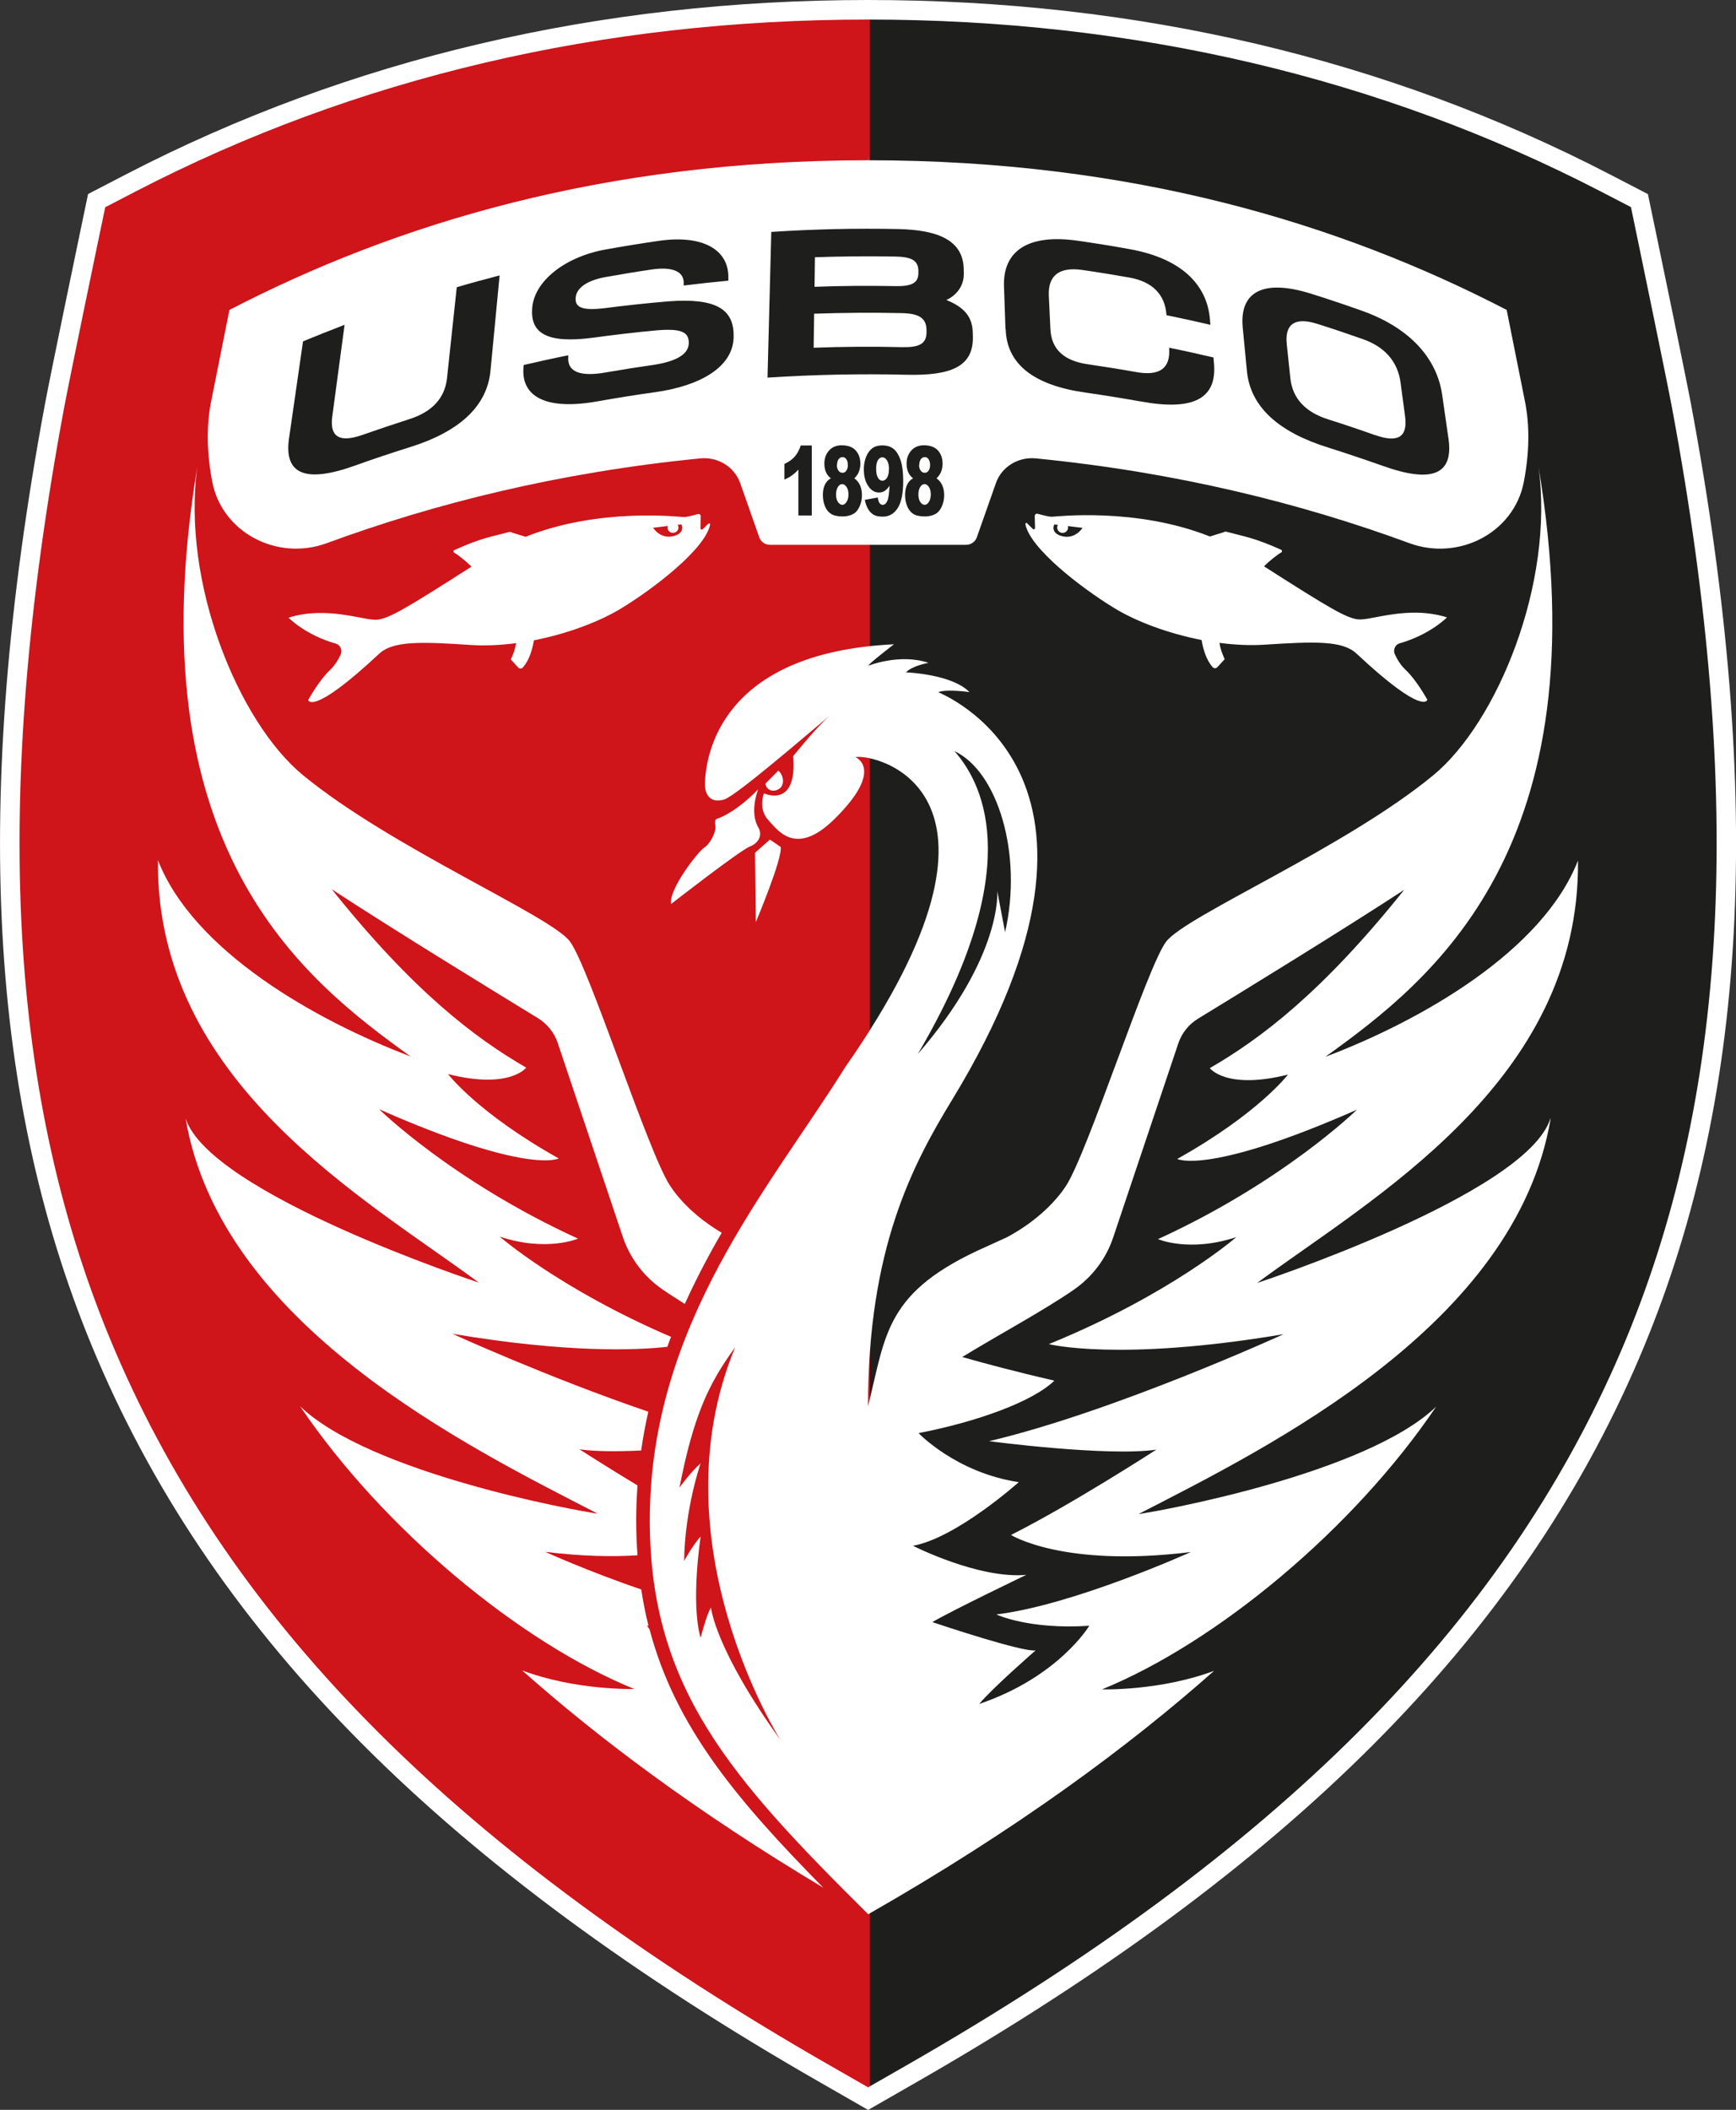 <?xml version="1.0" encoding="UTF-8"?>
<svg id="Calque_2" data-name="Calque 2" xmlns="http://www.w3.org/2000/svg" xmlns:xlink="http://www.w3.org/1999/xlink" viewBox="0 0 175.02 212.6">
  <rect x="0" y="0" width="175.02" height="212.6" fill="#333333" stroke="none"/>
  <defs>
    <style>
      .cls-1, .cls-2 {
        fill: none;
      }

      .cls-3 {
        fill: #fff;
      }

      .cls-4 {
        fill: #cf141a;
      }

      .cls-5 {
        fill: #1e1e1c;
      }

      .cls-2 {
        stroke: #189cd9;
        stroke-miterlimit: 10;
        stroke-width: .66px;
      }

      .cls-6 {
        clip-path: url(#clippath);
      }
    </style>
    <clipPath id="clippath">
      <path class="cls-1" d="M83.24,209.02c-37.53-21.48-60.58-44.53-72.55-72.54C-.24,110.93-1.89,80.58,5.49,40.97c.55-2.98,3.36-16.48,3.48-17.05l.77-3.71,3.46-1.79C35.56,6.86,60.56.99,87.51.98c26.95,0,51.95,5.87,74.3,17.44l3.46,1.79.77,3.71c.12.57,2.93,14.07,3.48,17.05,7.38,39.61,5.73,69.96-5.19,95.51-11.97,28.01-35.03,51.06-72.55,72.54l-4.27,2.45-4.27-2.45Z"/>
    </clipPath>
  </defs>
  <g id="Calque_1-2" data-name="Calque 1">
    <g>
      <g class="cls-6">
        <rect class="cls-5" x="87.68" y="-111.25" width="127.68" height="430.01"/>
        <rect class="cls-4" x="-39.99" y="-111.25" width="127.68" height="430.01"/>
      </g>
      <g>
        <path class="cls-5" d="M99.43,125.6s-.03-.04-.05-.08c.02.03.03.05.05.08Z"/>
        <path class="cls-5" d="M99.38,125.53s-.02-.03-.03-.05c.01.02.02.03.03.05Z"/>
        <path class="cls-5" d="M99.36,125.48s-.02-.04-.04-.06c.01.02.03.04.04.06Z"/>
        <path class="cls-5" d="M99.44,125.62s0,0,0-.02c0,0,0,.02,0,.02Z"/>
        <path class="cls-5" d="M99.32,125.42s-.04-.07-.06-.11c.02.04.04.07.06.11Z"/>
        <path class="cls-5" d="M99.2,125.23c-.18-.3-.11-.18,0,0h0Z"/>
        <path class="cls-5" d="M99.25,125.31s-.03-.05-.05-.08c.01.02.03.05.05.08Z"/>
      </g>
      <path class="cls-2" d="M87.54,16.16s-.02,0-.03,0"/>
      <g>
        <path class="cls-5" d="M75.59,125.6s.03-.05.05-.08c-.02.03-.04.06-.05.08Z"/>
        <path class="cls-5" d="M75.58,125.62s0,0,0-.02c0,0,0,0,0,.02Z"/>
        <path class="cls-5" d="M75.67,125.48s.03-.04.04-.06c-.01.02-.03.04-.04.06Z"/>
        <path class="cls-5" d="M75.64,125.53s.02-.03.03-.05c0,.02-.02.03-.03.05Z"/>
        <path class="cls-5" d="M75.82,125.23c.11-.18.18-.3,0,0h0Z"/>
        <path class="cls-5" d="M75.77,125.31s.03-.06.05-.08c-.02.03-.03.05-.05.08Z"/>
        <path class="cls-5" d="M75.71,125.42s.04-.07.06-.11c-.02.03-.04.06-.06.11Z"/>
      </g>
      <path class="cls-3" d="M87.51,54.9h9.88c.49,0,.93-.3,1.09-.75l1.93-5.48c.57-1.63,2.25-2.66,4.03-2.48,14.25,1.41,26.74,4.53,37.64,8.54,5,1.84,10.55-1.06,11.54-6.13.55-2.81.64-5.63.11-8.22l-1.83-9.15c-16.76-8.68-37.73-15.08-64.37-15.08h-.03c-26.63,0-47.61,6.4-64.37,15.08l-1.83,9.15c-.53,2.59-.44,5.4.11,8.22,1,5.06,6.54,7.97,11.54,6.13,10.9-4.01,23.39-7.13,37.64-8.54,1.78-.18,3.45.85,4.03,2.48l1.93,5.48c.16.45.59.75,1.09.75h9.88Z"/>
      <line class="cls-4" x1="153.72" y1="40.39" x2="151.9" y2="31.24"/>
      <g>
        <path class="cls-5" d="M81.84,44.88v7.06h-1.35v-4.62c-.22.24-.43.43-.64.58-.2.15-.46.29-.77.43v-1.58c.46-.21.81-.47,1.06-.76.25-.3.45-.66.59-1.1h1.11Z"/>
        <path class="cls-5" d="M83.77,48.2c-.21-.16-.36-.34-.46-.54-.13-.27-.2-.58-.2-.94,0-.58.19-1.06.57-1.42.3-.28.69-.43,1.17-.43.64,0,1.12.18,1.43.53.31.35.46.8.46,1.33,0,.31-.06.6-.18.88-.09.2-.24.4-.43.59.26.18.45.42.58.71.13.3.19.62.19.98s-.06.67-.17.97c-.11.3-.25.53-.41.7s-.36.28-.6.36c-.24.08-.5.12-.77.12-.51,0-.9-.09-1.17-.26s-.47-.43-.61-.77c-.14-.34-.21-.71-.21-1.13s.07-.75.2-1.03c.13-.28.33-.5.61-.66ZM84.29,49.83c0,.31.06.56.19.75.13.19.28.29.44.29s.3-.1.43-.3c.13-.2.19-.45.19-.75s-.06-.56-.19-.75-.28-.29-.44-.29-.31.09-.43.28c-.12.19-.19.44-.19.77ZM84.37,46.84c0,.24.05.43.16.58.1.15.24.22.42.22.15,0,.28-.07.38-.22s.15-.33.15-.56-.05-.43-.15-.58c-.1-.15-.23-.22-.39-.22s-.29.07-.4.22c-.1.15-.15.34-.15.57Z"/>
        <path class="cls-5" d="M87.17,50.37l1.33-.24c.03.27.09.46.18.57.08.11.18.17.31.17.21,0,.38-.16.5-.47.09-.23.15-.72.2-1.46-.16.24-.32.41-.49.52-.17.11-.36.17-.58.17-.43,0-.8-.22-1.09-.66-.3-.44-.44-1-.44-1.68,0-.46.08-.88.23-1.26s.36-.66.62-.86c.26-.19.6-.29,1-.29.48,0,.87.12,1.16.36.29.24.52.62.7,1.14.17.52.26,1.2.26,2.06,0,1.25-.18,2.17-.55,2.75-.37.58-.87.87-1.52.87-.38,0-.69-.06-.91-.19-.22-.13-.4-.31-.55-.56-.15-.25-.26-.55-.34-.92ZM89.63,47.28c0-.38-.07-.67-.2-.88-.13-.21-.29-.32-.48-.32-.18,0-.32.1-.44.29-.12.19-.18.48-.18.87s.06.68.18.89c.12.21.27.31.45.31s.34-.1.47-.3c.12-.2.19-.48.19-.85Z"/>
        <path class="cls-5" d="M92.06,48.2c-.21-.16-.36-.34-.46-.54-.13-.27-.2-.58-.2-.94,0-.58.19-1.06.57-1.42.3-.28.69-.43,1.17-.43.64,0,1.12.18,1.43.53.31.35.46.8.46,1.33,0,.31-.06.6-.18.88-.09.2-.24.4-.43.59.26.18.45.42.58.71s.19.62.19.98-.06.67-.17.97c-.11.3-.25.53-.41.7s-.36.28-.6.36c-.24.08-.5.12-.77.12-.51,0-.9-.09-1.17-.26s-.47-.43-.61-.77c-.14-.34-.21-.71-.21-1.13s.07-.75.2-1.03c.13-.28.33-.5.61-.66ZM92.59,49.83c0,.31.06.56.19.75.13.19.28.29.44.29s.3-.1.43-.3c.13-.2.19-.45.19-.75s-.06-.56-.19-.75-.28-.29-.44-.29-.31.09-.43.28c-.12.19-.19.44-.19.77ZM92.66,46.84c0,.24.05.43.16.58.1.15.24.22.42.22.15,0,.28-.07.38-.22s.15-.33.15-.56-.05-.43-.15-.58c-.1-.15-.23-.22-.39-.22s-.29.07-.4.22c-.1.15-.15.34-.15.57Z"/>
      </g>
      <g>
        <path class="cls-5" d="M29.14,44.17c.47-3.26.94-6.51,1.41-9.77,1.39-.58,2.79-1.13,4.19-1.67-.42,3.08-.83,6.16-1.24,9.23-.28,2.05.71,2.68,3.02,1.87,1.57-.55,3.15-1.08,4.73-1.59,2.32-.73,3.61-2.13,3.82-4.16.33-3.05.65-6.1.98-9.14,1.43-.42,2.88-.81,4.32-1.19-.31,3.2-.62,6.4-.92,9.6-.34,3.6-3.14,6.16-8.19,7.73-1.83.57-3.65,1.18-5.46,1.83-4.99,1.79-7.19.91-6.66-2.75Z"/>
        <path class="cls-5" d="M52.78,36.99c0-.07.01-.14.02-.21,1.5-.35,3-.68,4.5-.98,0,.06,0,.11-.01.17-.12,1.55,1.29,2,3.78,1.56,1.62-.28,3.25-.54,4.87-.77,2.06-.32,3.45-.98,3.5-2.13,0,0,0-.01,0-.02.05-1.19-.83-1.51-3.14-1.33-2.18.2-4.35.45-6.51.75-4.57.6-6.36-.39-6.13-3.01,0,0,0-.02,0-.03.23-2.62,3.2-5.09,7.4-5.85,1.78-.32,3.57-.61,5.36-.87,4.44-.64,7.11.89,7.01,3.8,0,.07,0,.14,0,.21-1.5.14-3,.31-4.5.49,0-.06,0-.11,0-.17.07-1.35-1.31-1.72-3.19-1.45-1.57.23-3.14.49-4.7.77-1.72.31-2.91,1.02-3,2.06,0,0,0,.01,0,.02-.08.95.59,1.32,2.85,1.06,2.19-.28,4.38-.52,6.58-.7,4.72-.34,6.59.79,6.49,3.64,0,.01,0,.02,0,.03-.09,2.96-3.35,4.85-7.92,5.49-1.88.26-3.75.56-5.62.89-5.37,1-7.91-.44-7.64-3.42Z"/>
        <path class="cls-5" d="M77.75,23.37c4.26-.28,8.53-.38,12.8-.29,4.26.09,6.54,1.26,6.61,4.01,0,.14,0,.28.01.41.04,1.31-.75,2.27-1.76,2.73,1.78.72,2.62,1.67,2.66,3.26,0,.13,0,.26.01.4.09,3.07-2.22,3.99-6.78,3.87-4.64-.11-9.29-.01-13.92.29.13-4.89.25-9.78.38-14.68ZM90.25,28.83c1.57.03,2.35-.25,2.34-1.34,0-.07,0-.15,0-.22-.02-1.08-.79-1.39-2.36-1.42-2.69-.05-5.38-.02-8.07.07-.01.99-.03,1.99-.04,2.98,2.71-.1,5.42-.12,8.13-.07ZM90.89,34.98c1.7.04,2.54-.27,2.52-1.55,0-.06,0-.12,0-.18-.02-1.27-.86-1.67-2.55-1.7-2.93-.06-5.85-.04-8.78.06-.02,1.14-.03,2.29-.05,3.43,2.95-.11,5.9-.13,8.86-.06Z"/>
        <path class="cls-5" d="M101.37,33.16c-.05-1.44-.1-2.88-.15-4.32-.11-3.53,2.38-5.29,7.38-4.59,1.8.26,3.58.54,5.37.87,5.01.92,7.69,3.45,8.01,7.01.02.2.03.4.05.6-1.47-.34-2.95-.67-4.43-.97,0-.02,0-.03,0-.05-.15-2.02-1.4-3.32-3.72-3.74-1.59-.28-3.18-.54-4.78-.77-2.34-.33-3.45.59-3.36,2.6.05,1.12.1,2.24.16,3.36.09,2.01,1.34,3.19,3.74,3.54,1.63.24,3.27.5,4.9.79,2.38.43,3.48-.38,3.33-2.4,0-.02,0-.03,0-.05,1.49.3,2.98.63,4.47.98.02.2.03.4.05.6.32,3.59-2.13,4.79-7.35,3.84-1.86-.33-3.72-.63-5.59-.9-5.2-.73-7.95-2.84-8.06-6.39Z"/>
        <path class="cls-5" d="M125.71,37.37c-.14-1.45-.28-2.91-.42-4.36-.34-3.57,2-4.93,6.84-3.43,1.76.55,3.51,1.14,5.25,1.76,4.78,1.72,7.47,4.77,8.01,8.4.22,1.48.43,2.96.64,4.44.54,3.66-1.67,4.54-6.66,2.75-1.81-.64-3.63-1.25-5.46-1.83-5.05-1.57-7.86-4.13-8.2-7.73ZM138.64,43.84c2.31.82,3.29.19,3.02-1.87-.15-1.14-.31-2.29-.46-3.43-.28-2.06-1.54-3.57-3.78-4.36-1.53-.54-3.07-1.06-4.62-1.55-2.26-.71-3.29.03-3.07,2.07.12,1.13.24,2.27.36,3.4.21,2.03,1.5,3.43,3.82,4.16,1.58.5,3.16,1.03,4.73,1.59Z"/>
      </g>
      <g>
        <path class="cls-3" d="M65.21,163.82c.06,0,.12,0,.17,0-.3-1.18-.54-2.4-.73-3.66-5.24-1.77-9.69-3.79-9.69-3.79,3.72.46,6.8.51,9.31.35-.08-1.14-.13-2.31-.13-3.53s.05-2.36.13-3.51c-3.31-2-5.85-3.64-5.85-3.64,1.57.23,3.85.23,6.22.12.19-1.33.43-2.63.72-3.91-10.15-3.46-19.75-7.85-19.75-7.85,11.6,1.95,18.54,1.66,21.67,1.31.12-.33.24-.67.37-1-11.21-4.82-17.27-10.1-17.27-10.1,4.75,1.57,7.89.2,7.89.2-12.67-5.79-20.05-13.04-20.05-13.04,15.07,6.65,18.11,4.96,18.11,4.96-8.19-4.58-11.16-8.5-11.16-8.5,6.23,1.57,7.88-.65,7.88-.65-5.19-3-11.4-7.71-19.6-17.97,6.12,4.01,16.86,10.59,20.76,12.97.95.58,1.66,1.46,2.01,2.49l6.57,19.57c.72,2.13,2.11,3.99,4,5.29.69.48,1.45.96,2.25,1.46,1.13-2.49,2.39-4.88,3.72-7.17-1.24-.73-3.62-2.34-5.2-4.73-2.22-3.35-8.23-22.23-10.13-24.66-2.06-2.63-18.05-9.44-26.92-16.75-6.45-5.32-12.24-19.35-10.61-31.09-6.39,38.42,10.68,51.7,21.49,59.46-9.66-3.65-21.91-10.65-25.47-19.78-.24,22.38,20.95,34.12,32.35,42.57,0,0-27.11-8.9-29.56-16.55,3.52,20.83,28.38,33.06,41.54,39.83-2.14-.29-22.96-4.06-30-10.82,8.37,12.37,22.14,23.79,33.69,28.49,0,0-5.88.17-11.3-1.87,7.61,6.76,17.52,14.22,30.37,21.9-8.78-8.9-14.94-16.26-17.52-26.03-.19-.26-.28-.42-.28-.42Z"/>
        <path class="cls-3" d="M76.2,92.92s2.74-6.5,2.5-7.58l-1.08-.74-1.5,1.33.08,6.99Z"/>
        <path class="cls-3" d="M75.61,85.3c1.1-.46,1.18-1.34.86-1.89-.96-1.6-.03-3.88-.03-3.88-1.12,1.18-2.82,2.54-4.2,2.99,0,0-.25.13-.12.66.12.53-.45,1.79-1.11,2.22-.66.43-3.63,4.26-3.35,5.69,0,0,6.85-5.34,7.95-5.8Z"/>
        <path class="cls-3" d="M78.65,79.41c.44-.39.38-1.25-.18-1.76l-1.31,1.32c.18.86,1.06.83,1.49.44Z"/>
        <path class="cls-3" d="M156.3,112.73c-2.45,7.65-29.56,16.55-29.56,16.55,11.4-8.45,32.59-20.19,32.35-42.57-3.56,9.14-15.81,16.13-25.47,19.78,10.81-7.76,27.88-21.04,21.49-59.46,1.62,11.74-4.16,25.77-10.61,31.09-8.87,7.31-24.86,14.11-26.92,16.75-1.9,2.44-7.92,21.32-10.13,24.66-2.22,3.35-6.02,5.18-6.02,5.18h0s-1.99.91-1.99.91c-10.26,4.52-10.1,8.82-11.93,16.09,0-15.85,4.47-24.31,8.47-30.87,20.25-33.21-1.63-41.09-1.38-41.1.92-.33,3.14,0,3.14,0-1.78-1.83-6.39-1.99-6.39-1.99.57-.66,2.26-.96,2.26-.96-2.92-.98-6.09.3-6.09.3.12-.26,2.61-2.17,2.61-2.17-17.71.85-18.95,11.41-19.06,13.92-.06,1.34.64,2.12,1.94,1.72,1.23-.38,8.46-6.64,10.63-8.44-1.4,1.23-3.67,4.07-3.67,4.07.43,5.35-2.95,3.75-2.95,3.75,0,0-.63,1.56.46,2.72.96,1.03,2.77,3.71,6.68-.16,5.1-5.04,2.07-6.21,2.07-6.21,2.14-.38,18.37,3.52-1.01,31.23-7.57,12.13-19.71,25.82-19.71,45.68,0,16.89,8.23,26.01,22.02,39.69,15.07-8.6,26.39-17.01,34.87-24.53-5.43,2.04-11.3,1.87-11.3,1.87,11.55-4.71,25.33-16.12,33.69-28.49-7.04,6.76-27.86,10.53-30,10.82,13.15-6.76,38.02-19,41.54-39.83ZM96.23,75.69c4.33,2.02,6.91,10.35,5.1,18.24l-.79-4.15s.58,6.52-8.01,16.43c10.72-18.22,6.89-26.89,3.7-30.52ZM71.68,161.99c-.42.6-1.05,3.04-1.05,3.04-1.02-3.59.01-10.21.01-10.21-.8.88-1.67,2.47-1.67,2.47.08-5.34,1.67-9.85,1.67-9.85-1.16,1.05-2.14,2.47-2.14,2.47,1.43-7.33,2.97-10.52,5.61-14.14-8.12,19.61,4.58,39.57,4.58,39.57-6.61-9.16-7.01-13.35-7.01-13.35ZM101.76,124.66l-.32.05s.12-.03.32-.05ZM116.6,146.06s-8.52,5.52-14.67,8.61c0,0,5.25,3.32,18.13,1.72,0,0-11.8,5.34-19.61,6.29,0,0,3.27,1.55,9.37,1.14,0,0-3.08,5.16-11.1,7.88,1.34-1.61,5.69-5.4,5.69-5.4-1.28.21-9.66-2.6-10.36-2.83,0-.01-.01-.02-.02-.04,2.26-1.3,9.44-4.74,9.44-4.74-4.8.44-11.43-2.93-11.43-2.93,4.36-.77,10.67-6.41,10.67-6.41-6.31-.95-10.1-4.94-10.1-4.94,5.91-1.15,11.51-3.17,13.69-5.29-4.13-.95-7.28-1.81-9.29-2.38,3.82-2.33,8.16-4.65,11.22-6.76,1.89-1.3,3.29-3.16,4-5.29l6.57-19.57c.35-1.03,1.05-1.91,2.01-2.49,3.9-2.38,14.64-8.96,20.76-12.97-8.2,10.26-14.41,14.97-19.6,17.97,0,0,1.64,2.22,7.88.65,0,0-2.97,3.92-11.16,8.5,0,0,3.04,1.68,18.11-4.96,0,0-7.39,7.25-20.05,13.04,0,0,3.14,1.37,7.89-.2,0,0-6.64,5.79-18.9,10.78,0,0,7.06,1.8,23.67-1,0,0-17.03,7.79-29.69,10.78,0,0,11.94,1.58,16.89.85Z"/>
      </g>
      <path class="cls-3" d="M87.51,212.6l-4.76-2.73c-37.72-21.59-60.91-44.79-72.97-73.01C-1.22,111.13-2.89,80.6,4.52,40.79c.56-3.03,3.46-16.93,3.49-17.07l.87-4.17,3.88-2.01C35.25,5.91,60.4,0,87.51,0c27.11,0,52.26,5.91,74.75,17.55l3.88,2.01.87,4.17c.31,1.47,2.95,14.2,3.49,17.07,7.42,39.81,5.75,70.34-5.25,96.07-12.06,28.22-35.25,51.41-72.97,73.01l-4.76,2.73ZM83.73,208.16l3.79,2.17,3.79-2.17c37.33-21.37,60.25-44.27,72.14-72.07,10.84-25.36,12.47-55.53,5.13-94.94-.53-2.85-3.18-15.57-3.47-17.01l-.68-3.27-3.05-1.58C139.15,7.8,114.3,1.97,87.51,1.97c-26.79,0-51.64,5.83-73.85,17.33l-3.05,1.58-.68,3.25c-.03.14-2.92,14.02-3.48,17.03C-.88,80.56.75,110.73,11.59,136.09c11.88,27.8,34.81,50.7,72.14,72.07h0Z"/>
      <path class="cls-3" d="M71.44,52.74l-.61.6c-.09.07-.21,0-.21-.12l.03-1.18c0-.16-.13-.28-.28-.24-.45.12-1.1.31-1.45.3-.37,0-8.46-.99-15.93,1.99l-1.36-.42c-.12-.08-.26-.08-.39-.04-1.86.5-2.67.56-5.44,1.8-.11.05-.12.21,0,.27.4.22,1.3.94,1.73,1.4-6.74,4.31-8.28,5.19-9.46,5.34-1.27.16-5.04-1.44-8.98-.2,0,0,1.67,1.74,4.78,2.62.45.13.67.66.47,1.11-.23.49-.59,1.1-1.11,1.59-1.08,1.01-2.16,2.98-2.16,2.98,0,0,.34,1.7,7.15-4.66,1.41-1.32,4.25-1.22,9.23-.89,1.47.1,3.02.02,4.57-.18-.07.7-.52,1.64-.52,1.64l.73.8c.13.15.36.15.49,0,.65-.74.95-1.81,1.11-2.73,3.38-.66,6.6-1.88,8.79-3.21,3.45-2.1,8.51-6.05,8.97-8.45.02-.09-.08-.15-.14-.09ZM67.97,54c-1.38.4-2.13-.82-2.13-.82l1.49-.18c-.02.05-.03.11-.03.17,0,.3.26.53.57.52s.54-.26.53-.56c0-.09-.04-.17-.08-.25l.38-.04s.43.82-.72,1.16Z"/>
      <path class="cls-3" d="M103.38,52.83c.46,2.4,5.52,6.35,8.97,8.45,2.19,1.34,5.41,2.55,8.79,3.21.16.92.46,1.99,1.11,2.73.13.15.35.15.49,0l.73-.8s-.45-.94-.52-1.64c1.55.2,3.1.28,4.57.18,4.98-.32,7.82-.43,9.23.89,6.81,6.37,7.15,4.66,7.15,4.66,0,0-1.08-1.97-2.16-2.98-.53-.49-.88-1.1-1.11-1.59-.21-.44.02-.98.47-1.11,3.11-.89,4.78-2.62,4.78-2.62-3.94-1.24-7.71.36-8.98.2-1.18-.15-2.72-1.03-9.46-5.34.43-.46,1.33-1.18,1.73-1.4.11-.06.1-.22,0-.27-2.78-1.24-3.58-1.29-5.44-1.8-.14-.04-.28-.04-.39.04l-1.36.42c-7.47-2.97-15.56-2-15.93-1.99-.34,0-1-.18-1.45-.3-.15-.04-.28.08-.28.24l.03,1.18c0,.12-.12.19-.21.12l-.61-.6c-.06-.06-.16,0-.14.09ZM106.28,52.85l.38.04c-.04.08-.08.16-.08.25,0,.3.23.55.53.56s.56-.23.57-.52c0-.06-.01-.11-.03-.17l1.49.18s-.75,1.22-2.13.82c-1.15-.34-.72-1.16-.72-1.16Z"/>
    </g>
  </g>
</svg>